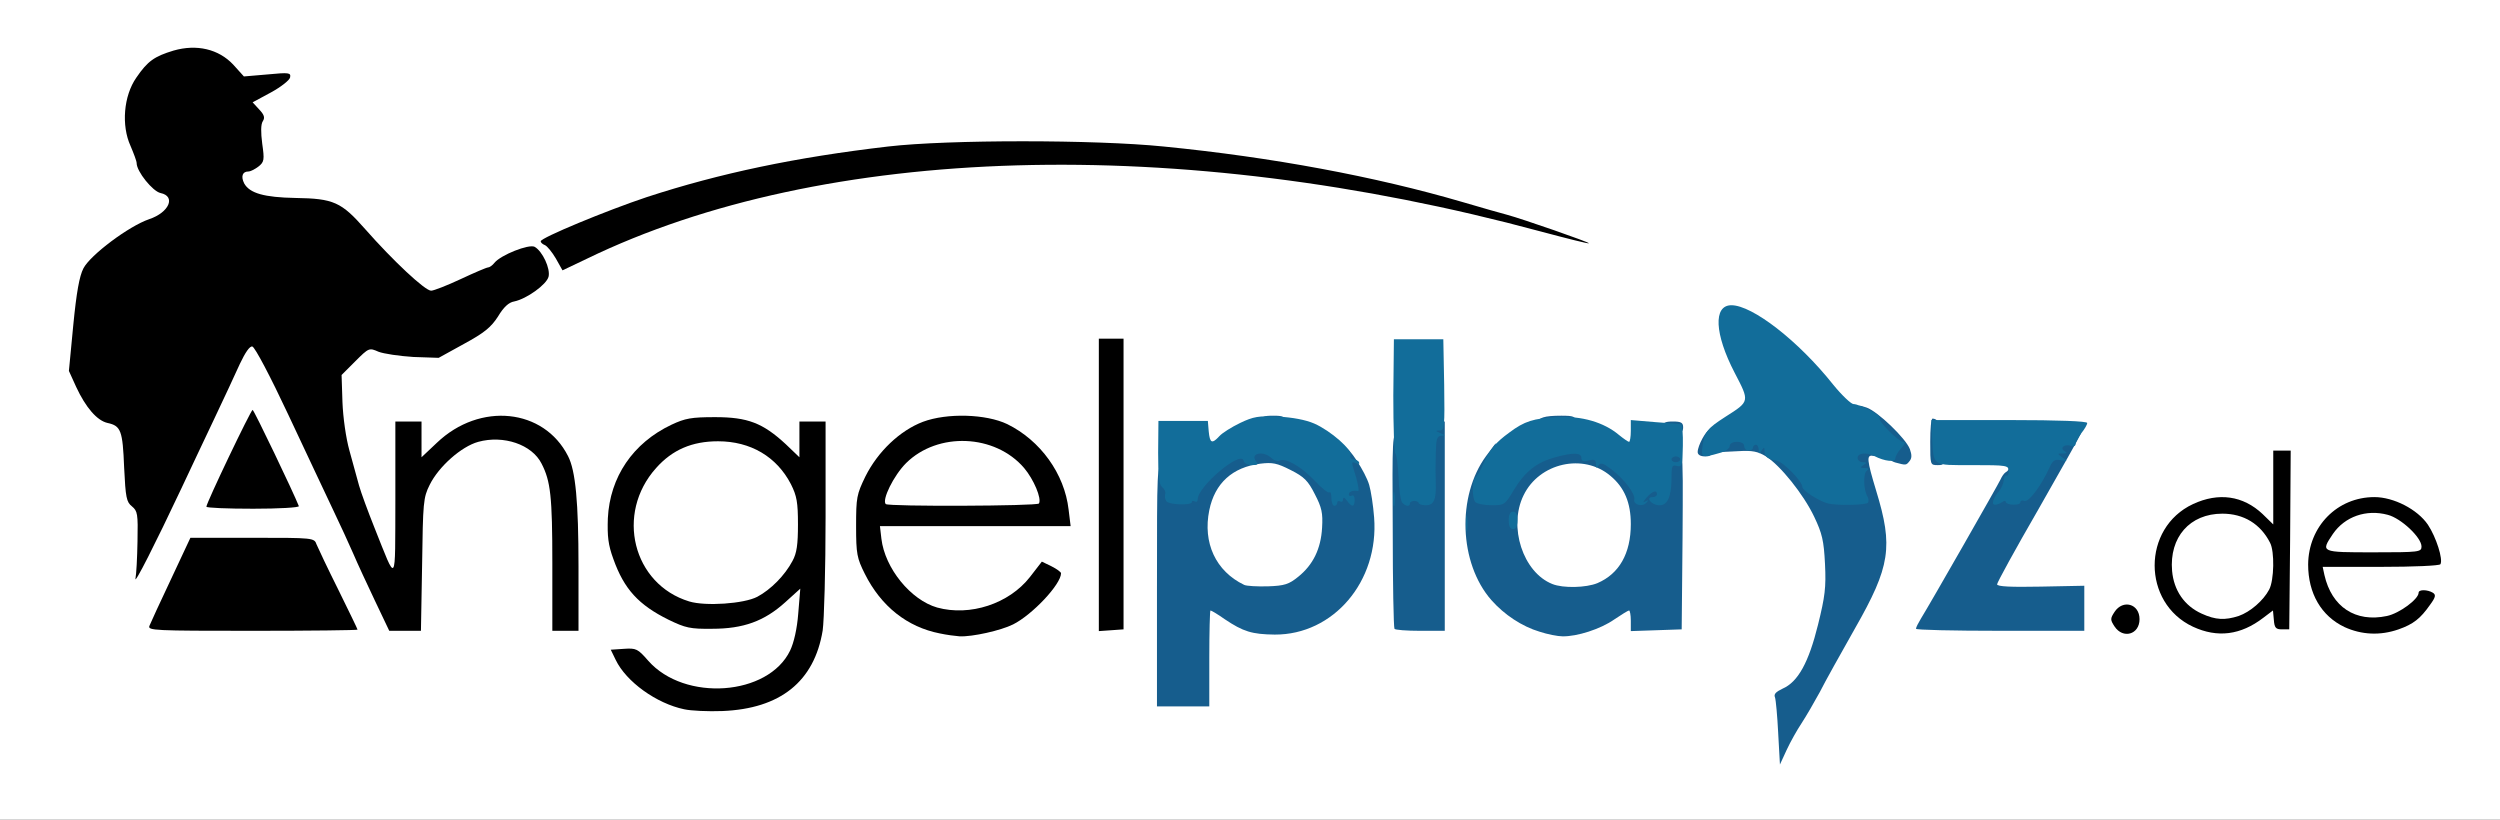 <?xml version="1.0" encoding="utf-8"?>
<!DOCTYPE svg PUBLIC "-//W3C//DTD SVG 1.0//EN" "http://www.w3.org/TR/2001/REC-SVG-20010904/DTD/svg10.dtd">
<svg version="1.0" xmlns="http://www.w3.org/2000/svg" width="430px" height="141px" viewBox="0 0 430 141" preserveAspectRatio="xMidYMid meet">
 <rect x="0" y="0" width="430" height="141" fill="#333333" stroke="none"/>
 <g fill="#ffffff">
  <path d="M0 70.50 l0 -70.50 215 0 215 0 0 70.50 0 70.50 -215 0 -215 0 0 -70.50z m310.50 48.70 c1.55 -2.90 1.55 -2.90 0.25 -1.30 -0.75 0.95 -1.95 1.90 -2.60 2.15 -0.85 0.30 -1.15 0.70 -0.95 1.25 0.15 0.45 0.30 1.25 0.30 1.85 l0 1.05 0.75 -1 c0.35 -0.60 1.40 -2.40 2.25 -4z m-182.15 0.95 c0.65 -0.25 -1.05 -0.40 -4.50 -0.40 -3.10 0 -6.25 -0.15 -7.10 -0.40 -1.15 -0.30 -1.30 -0.25 -0.60 0.15 2.20 1.35 9.25 1.75 12.20 0.65z m78.15 -8.40 l0 -8.25 1.85 0 c1 0 2.20 0.30 2.60 0.70 0.45 0.40 1.90 1.30 3.25 2 7.50 3.95 17.30 -1.90 20.10 -12.10 1.50 -5.35 -0.15 -11.30 -4.40 -15.90 -2.40 -2.60 -6.30 -4.60 -9.70 -5 -2.05 -0.25 -3 -0.10 -5.30 1 -1.50 0.70 -3.15 1.75 -3.65 2.30 -0.60 0.65 -1.55 1 -2.85 1 -1.85 0 -1.90 -0.05 -1.90 -1.75 l0 -1.75 -3 0 -3 0 0 23 0 23 3 0 3 0 0 -8.25z m111.30 -5.55 c5.05 -8.90 5.60 -10.90 4.45 -16.45 -0.45 -2.15 -1.25 -5.10 -1.80 -6.55 -0.55 -1.50 -0.95 -3.50 -0.85 -4.55 0.15 -1.65 0.30 -1.90 1.60 -2.05 0.75 -0.10 2.05 0.10 2.85 0.45 2.50 1 2.25 0.05 -0.55 -2.60 -1.80 -1.65 -3.40 -2.70 -4.90 -3.10 -1.85 -0.50 -2.70 -1.15 -4.90 -3.85 -6 -7.45 -15 -14.45 -16.15 -12.55 -0.65 1 0.15 3.55 2.40 7.80 3.20 6 2.85 7.75 -2 10.65 -0.95 0.60 -2.15 1.45 -2.55 1.95 -0.80 0.85 -0.60 0.90 3.65 0.75 3.85 -0.15 4.70 -0.05 6.20 0.90 2.45 1.50 6.45 6.50 8.35 10.40 1.50 3.10 1.60 3.80 1.80 9.60 0.20 6.15 -0.05 8 -2.20 16 -0.55 2.05 0.20 0.90 4.60 -6.80z m-177.85 0.75 c0.30 -1.75 0.55 -9.90 0.55 -18.05 0 -12.90 -0.10 -14.90 -0.75 -14.90 -0.60 0 -0.75 0.65 -0.75 3 0 2.85 -0.05 3 -1.25 3 l-1.25 0 1.10 1.90 c0.85 1.45 1.10 2.95 1.30 7.10 0.20 5.05 0 6.25 -1.65 10.15 -0.30 0.65 -0.10 0.85 0.75 0.85 1.15 0 1.15 0.05 0.85 5.40 -0.15 2.95 -0.40 5.80 -0.60 6.35 -0.20 0.60 0 0.50 0.45 -0.30 0.40 -0.70 1 -2.75 1.25 -4.50z m28.75 0.30 c2 -0.35 6.50 -2.35 7 -3.15 0.15 -0.25 -0.90 0.15 -2.35 0.85 -2.30 1.15 -3.20 1.30 -7.85 1.30 -2.90 0 -5.80 -0.15 -6.50 -0.35 -0.70 -0.20 -0.45 -0.05 0.50 0.40 1.95 0.90 5.40 1.65 6.50 1.45 0.40 -0.10 1.65 -0.30 2.70 -0.50z m102.60 0.05 c1.45 -0.35 3.60 -1.40 4.85 -2.25 1.50 -1 2.90 -1.55 4.05 -1.55 1.75 0 1.80 0.05 1.80 1.75 l0 1.80 2.90 -0.15 2.85 -0.15 0.15 -16.35 0.10 -16.40 -3 0 -3 0 0 1.75 c0 1.70 -0.10 1.75 -1.80 1.75 -1.20 0 -2.30 -0.40 -3.25 -1.20 -1.60 -1.35 -6.40 -3.30 -8.10 -3.30 -3.80 0 -8.70 2.85 -11.55 6.70 -2.45 3.35 -4.05 8.55 -3.60 12.10 0.80 7.05 5.95 13.35 12.60 15.35 1.35 0.45 2.45 0.80 2.45 0.80 0 0.05 1.15 -0.25 2.55 -0.65z m-212.80 -0.50 c0 -0.15 -1.40 -3.05 -3.10 -6.50 l-3.05 -6.30 -9.05 0 -9.05 0 -3.10 6.50 -3.10 6.50 15.25 0 c8.35 0 15.20 -0.10 15.20 -0.20z m12.60 -11.15 c0.15 -10.40 0.25 -11.60 1.20 -13.50 l1.05 -2.15 -1.15 0 c-1.15 0 -1.20 -0.20 -1.20 -3 0 -2.35 -0.15 -3 -0.75 -3 -0.65 0 -0.75 1.80 -0.75 13.25 l0 13.25 -1.70 0 c-1.15 0 -1.75 -0.25 -1.95 -0.85 -0.15 -0.50 -1.35 -3.50 -2.60 -6.65 -1.30 -3.15 -2.65 -6.75 -3 -8 -0.35 -1.25 -1.10 -3.95 -1.65 -6.05 -0.75 -2.70 -1.10 -5.60 -1.20 -9.85 l-0.15 -6.05 2.25 -2.25 c2 -2.05 2.45 -2.30 4.50 -2.30 1.25 0.05 2.80 0.35 3.50 0.75 0.70 0.40 2.45 0.70 3.90 0.75 2.30 0 3.35 -0.35 7 -2.35 3.40 -1.90 4.55 -2.85 5.75 -4.70 0.95 -1.60 1.85 -2.45 2.80 -2.60 1.70 -0.35 5.55 -2.85 5.55 -3.55 0 -0.30 -0.35 -0.95 -0.75 -1.45 -0.60 -0.85 -0.90 -0.85 -2.40 -0.40 -0.95 0.35 -2.15 1.05 -2.60 1.55 -0.50 0.55 -1.10 1 -1.35 1 -0.25 0 -2.30 0.90 -4.65 2 -3.10 1.45 -4.85 2 -6.60 2 -2.30 0 -2.60 -0.15 -5.95 -3.40 -1.95 -1.85 -4.95 -5 -6.75 -7.05 -1.75 -2 -3.85 -4 -4.60 -4.40 -0.85 -0.40 -3.55 -0.80 -6.75 -0.95 -8.30 -0.45 -10.10 -1.35 -10.10 -5.30 0 -1.70 0.20 -1.95 1.80 -2.65 l1.80 -0.75 -0.35 -3.35 c-0.20 -1.90 -0.55 -3.60 -0.80 -3.85 -0.25 -0.30 -0.45 -1.25 -0.45 -2.15 0 -1.25 0.30 -1.80 1.40 -2.35 l1.35 -0.75 -2.20 -0.05 c-1.90 0 -2.45 -0.25 -4 -1.95 -3.80 -4.10 -9.85 -3.15 -13.50 2.15 -2.10 3.05 -2.45 5.95 -1.10 8.95 0.60 1.25 1.05 2.55 1.05 2.90 0 1.45 2.75 4.85 4.10 5.15 1.30 0.25 1.40 0.45 1.40 2.55 0 3.15 -0.60 4.05 -3.35 4.95 -3.45 1.15 -10.10 6.15 -11.30 8.40 -0.60 1.25 -1.15 4.10 -1.65 8.50 -0.65 6.55 -0.65 6.65 0.50 9.15 1.55 3.35 3.50 5.60 5.30 6 2.30 0.50 2.60 1.30 2.85 7.65 0.25 5.10 0.40 5.95 1.25 6.65 0.65 0.50 1.10 1.60 1.25 3.15 l0.30 2.35 2.20 -4.65 c1.25 -2.55 2.65 -5.55 3.15 -6.65 0.50 -1.10 2.35 -5.05 4.10 -8.75 1.75 -3.70 3.85 -8.15 4.65 -9.90 l1.45 -3.15 2.25 0.15 2.20 0.15 5.40 11.50 c3 6.35 6.40 13.65 7.65 16.25 1.25 2.60 2.85 6.10 3.55 7.70 0.70 1.65 2.40 5.30 3.75 8.15 2.15 4.45 2.65 5.15 3.70 5.15 l1.20 0 0.20 -11.35z m26.90 1.75 c0 -5.25 -0.25 -11.05 -0.55 -12.85 -0.50 -2.90 -2.50 -7.55 -3.30 -7.55 -0.15 0 0.05 0.50 0.45 1.15 1.50 2.30 1.90 5.80 1.90 17.30 0 9.95 0.10 11.55 0.75 11.55 0.65 0 0.75 -1.40 0.75 -9.60z m27.75 8.80 c1.70 -0.35 1.20 -0.45 -3.25 -0.75 -2.90 -0.15 -5.70 -0.45 -6.25 -0.65 -0.55 -0.15 -0.20 0.05 0.75 0.50 2 0.95 4.90 1.65 6 1.45 0.40 -0.10 1.65 -0.35 2.75 -0.55z m66.15 -22.85 c0.10 -20.55 0 -23.35 -0.65 -23.35 -0.65 0 -0.75 2.90 -0.75 23.55 0 18.60 0.15 23.50 0.65 23.35 0.45 -0.20 0.65 -5.45 0.75 -23.55z m55.10 0.15 l0 -23.50 -3 0 -3 0 0 20.15 c0 11.05 0.15 21.60 0.35 23.50 l0.30 3.35 2.65 0 2.70 0 0 -23.50z m110 21.25 l0 -2.25 -7.50 0 -7.50 0 0 -2 c0 -1.65 1.05 -3.90 6.05 -12.65 3.35 -5.80 6.50 -11.35 7.05 -12.20 l1 -1.65 -11.30 0 -11.30 0 0 2.25 0 2.25 6.75 0 6.75 0 0 1.95 c0 1.10 -0.30 2.20 -0.75 2.55 -0.40 0.35 -0.75 0.80 -0.75 1 0 0.15 -2.05 3.90 -4.55 8.30 -2.50 4.35 -5.45 9.45 -6.50 11.35 l-1.90 3.35 12.25 0 12.20 0 0 -2.25z m-201 -0.40 c0 -0.10 -0.75 -0.80 -1.60 -1.65 l-1.65 -1.45 1.45 1.65 c1.40 1.50 1.80 1.85 1.80 1.45z m-47.75 -7.90 c-1.05 -2.90 -0.95 -9.60 0.10 -12.65 0.50 -1.35 1.80 -3.50 2.85 -4.75 l2 -2.30 -1.90 1.75 c-2.35 2.20 -4.90 7.30 -5.20 10.45 -0.20 2.30 0.25 4.30 1.75 7.95 0.95 2.30 1.25 2 0.40 -0.45z m42.25 -0.15 c-0.25 -0.75 -0.50 -2.70 -0.50 -4.35 l0 -2.95 16.20 0 16.20 0 -0.45 -2.05 c-0.25 -1.15 -0.95 -2.85 -1.50 -3.90 -0.60 -1.10 -0.85 -1.30 -0.60 -0.55 0.20 0.70 0.40 2.25 0.40 3.50 l0 2.25 -14.75 0 -14.75 0 0.05 -2.65 c0.05 -1.45 0.35 -2.95 0.70 -3.35 0.35 -0.45 0.50 -0.90 0.35 -1.10 -0.20 -0.15 -0.95 1.05 -1.70 2.65 -1.15 2.45 -1.40 3.60 -1.35 6.70 0.05 2.35 0.35 4.45 0.90 5.70 0.95 2.10 1.60 2.20 0.80 0.10z m-102 -10.50 c0 -0.50 -5.05 -10.90 -5.20 -10.75 -0.10 0.10 -1.30 2.60 -2.70 5.60 l-2.55 5.35 5.25 0 c2.85 0 5.20 -0.10 5.20 -0.20z m110.25 -10.60 c2.35 -1 10.65 -1.20 12.90 -0.25 0.80 0.30 1.30 0.35 1.15 0.10 -0.55 -0.80 -4.95 -2.05 -7.35 -2.05 -2.85 0 -7.50 1.65 -9.10 3.15 -0.65 0.60 -0.80 0.85 -0.35 0.50 0.45 -0.35 1.70 -1 2.75 -1.45z m-35.05 -0.90 c4.80 0 4.85 0 3 -0.70 -2.60 -0.90 -6.50 -0.50 -9.95 1.10 -1.50 0.70 -2.75 1.35 -2.75 1.50 0 0.15 1.05 -0.25 2.40 -0.80 1.85 -0.85 3.35 -1.10 7.30 -1.10z m-34.45 -0.55 c-1.70 -0.80 -3.40 -0.90 -5.25 -0.35 -0.95 0.25 -0.50 0.40 2 0.65 4.85 0.40 4.85 0.40 3.25 -0.30z m19.30 -34.75 c14.70 -5.90 32.55 -9.80 52.70 -11.55 7.45 -0.65 26.20 -0.85 37 -0.35 l6.50 0.30 -6.50 -0.70 c-9.75 -1.10 -34.45 -1.10 -44 0 -20.20 2.35 -36.50 6.25 -51.45 12.40 -3.35 1.35 -6.10 2.55 -6.20 2.65 -0.10 0.10 0.10 0.60 0.45 1.10 0.60 0.95 0.65 0.95 3.60 -0.45 1.65 -0.80 5.20 -2.35 7.90 -3.40z"/>
  <path d="M212.50 102.10 c-3.80 -1.85 -6 -5.20 -6.35 -9.75 -0.35 -4.40 0.60 -8.50 2.45 -10.65 2.20 -2.50 4.05 -3.25 8.35 -3.55 3.45 -0.20 4.05 -0.10 6.55 1.20 2.30 1.15 3 1.85 4.15 4.15 1.30 2.50 1.40 3.15 1.25 7.25 -0.20 5.25 -1.15 7.55 -4.10 9.95 -1.80 1.45 -2.15 1.55 -6.70 1.65 -2.70 0.05 -5.20 -0.05 -5.60 -0.25z"/>
  <path d="M265.50 101.95 c-1.90 -0.75 -3.95 -2.95 -5.05 -5.30 -1.35 -3 -1.35 -10.05 0.10 -12.95 1.75 -3.65 5.50 -5.70 10.45 -5.70 4.80 0 8.15 1.85 10 5.55 1.25 2.40 1.40 10.35 0.30 13 -0.95 2.30 -2.95 4.35 -5.05 5.25 -1.95 0.80 -8.80 0.90 -10.75 0.15z"/>
 </g>
 <g fill="#000000">
  <path d="M117.70 122 c-4.80 -1 -10 -4.75 -11.80 -8.50 l-0.85 -1.75 2.25 -0.15 c2.15 -0.15 2.40 0 4.20 2.05 6.25 7.10 20.65 6.05 24.40 -1.75 0.65 -1.35 1.20 -3.75 1.40 -6.40 l0.35 -4.25 -2.60 2.35 c-3.60 3.25 -7.20 4.55 -12.55 4.55 -3.80 0.05 -4.60 -0.15 -7.50 -1.55 -5.15 -2.55 -7.65 -5.25 -9.50 -10.45 -0.90 -2.45 -1.05 -3.90 -0.95 -7 0.35 -7.10 4.30 -12.95 10.95 -16.10 2.35 -1.10 3.40 -1.30 7.50 -1.30 5.60 0 8.20 1 12.15 4.65 l2.35 2.25 0 -3.10 0 -3.05 2.25 0 2.25 0 0 16.40 c0 9 -0.25 17.80 -0.50 19.55 -1.45 8.80 -7.30 13.45 -17.25 13.85 -2.45 0.10 -5.45 -0.05 -6.55 -0.30z m12.55 -19.35 c2.35 -1.25 4.75 -3.70 6.05 -6.15 0.75 -1.35 0.95 -2.85 0.95 -6.30 0 -3.80 -0.20 -4.90 -1.20 -6.90 -2.45 -4.75 -6.95 -7.40 -12.55 -7.40 -4.45 0 -7.85 1.45 -10.65 4.60 -7.05 7.85 -4 20 5.70 22.95 2.80 0.85 9.40 0.40 11.70 -0.80z"/>
  <path d="M161.65 108.95 c-5.60 -1.10 -10.10 -4.65 -12.90 -10.25 -1.35 -2.70 -1.50 -3.40 -1.50 -8.20 0 -4.95 0.10 -5.45 1.60 -8.55 2.15 -4.30 5.95 -7.90 9.90 -9.40 4.15 -1.55 10.85 -1.35 14.50 0.40 5.70 2.80 9.85 8.55 10.55 14.70 l0.35 2.85 -16.40 0 -16.40 0 0.25 2.15 c0.60 5.10 5.05 10.55 9.60 11.85 5.65 1.55 12.35 -0.65 15.95 -5.25 l2.05 -2.65 1.65 0.80 c0.90 0.45 1.65 1 1.65 1.20 0 1.90 -4.95 7.15 -8.25 8.80 -2.10 1.05 -7 2.15 -9.20 2.05 -0.70 -0.05 -2.25 -0.25 -3.40 -0.50z m17.05 -22.35 c0.50 -0.85 -0.90 -4.15 -2.55 -6.10 -5 -5.85 -14.85 -6.25 -20.30 -0.85 -2.15 2.15 -4.20 6.35 -3.50 7.05 0.50 0.45 26.05 0.35 26.35 -0.10z"/>
  <path d="M363.70 107.75 c-0.75 -1.15 -0.75 -1.35 0 -2.50 1.45 -2.20 4.30 -1.40 4.30 1.25 0 2.65 -2.85 3.45 -4.30 1.25z"/>
  <path d="M377.20 107.80 c-8.80 -4.10 -8.80 -17 0 -21.10 4.40 -2.05 8.60 -1.45 11.95 1.70 l1.85 1.80 0 -6.35 0 -6.35 1.50 0 1.50 0 -0.10 15.40 -0.15 15.35 -1.25 0 c-1.05 0 -1.30 -0.25 -1.40 -1.65 l-0.15 -1.60 -1.65 1.25 c-3.90 3 -7.90 3.50 -12.10 1.55z m7.85 -1.85 c2 -0.70 4.25 -2.65 5.25 -4.55 0.85 -1.60 0.95 -6.55 0.15 -8.05 -1.65 -3.25 -4.55 -5 -8.20 -5 -5.60 0 -9.15 4.05 -8.65 9.85 0.30 3.35 2.10 6 5.10 7.35 2.40 1.10 4 1.15 6.35 0.40z"/>
  <path d="M403.25 107.85 c-4 -1.90 -6.25 -5.80 -6.25 -10.75 0.05 -6.55 5 -11.60 11.40 -11.60 3.30 0 7.40 2.10 9.20 4.75 1.40 2.10 2.65 5.95 2.15 6.80 -0.20 0.25 -4.55 0.45 -10.30 0.45 l-9.95 0 0.30 1.40 c1.25 5.50 5.35 8.20 10.75 7.05 2.15 -0.45 5.45 -2.90 5.45 -4 0 -0.60 1.55 -0.55 2.45 0 0.55 0.35 0.50 0.75 -0.50 2.10 -1.65 2.35 -2.85 3.30 -5.40 4.20 -3.15 1.10 -6.35 0.95 -9.30 -0.40z m13.25 -13.85 c0 -1.55 -3.50 -4.85 -5.80 -5.45 -3.70 -1 -7.40 0.30 -9.45 3.30 -2.10 3.15 -2.15 3.15 7 3.15 7.85 0 8.25 -0.05 8.25 -1z"/>
  <path d="M25.70 107.65 c0.20 -0.50 1.85 -4.10 3.70 -8 l3.35 -7.15 10.65 0 c10.55 0 10.65 0 11.05 1.15 0.25 0.60 1.90 4.10 3.75 7.80 1.80 3.65 3.30 6.75 3.30 6.85 0 0.10 -8.10 0.20 -18.05 0.20 -17 0 -18.05 -0.05 -17.75 -0.85z"/>
  <path d="M64.50 103.35 c-1.35 -2.85 -3.05 -6.50 -3.75 -8.15 -0.70 -1.60 -2.30 -5.10 -3.55 -7.70 -1.25 -2.60 -4.65 -9.90 -7.65 -16.25 -3 -6.40 -5.70 -11.55 -6.15 -11.65 -0.45 -0.10 -1.20 1 -2.15 3 -0.80 1.75 -2.80 6.10 -4.50 9.65 -1.70 3.60 -4.20 8.85 -5.55 11.75 -4.50 9.55 -8.15 16.75 -7.90 15.50 0.15 -0.70 0.30 -3.55 0.35 -6.40 0.10 -4.75 0 -5.20 -0.95 -6 -0.95 -0.75 -1.10 -1.50 -1.35 -6.70 -0.25 -6.35 -0.55 -7.15 -2.85 -7.65 -1.80 -0.40 -3.75 -2.65 -5.40 -6.20 l-1.25 -2.75 0.75 -7.85 c0.55 -5.65 1.05 -8.45 1.75 -9.80 1.20 -2.30 7.80 -7.25 11.30 -8.45 3.45 -1.15 4.65 -3.95 1.95 -4.50 -1.35 -0.30 -4.10 -3.70 -4.10 -5.15 0 -0.35 -0.50 -1.65 -1.05 -2.95 -1.60 -3.50 -1.20 -8.60 1 -11.75 1.95 -2.85 3.10 -3.65 6.40 -4.65 4 -1.15 7.75 -0.25 10.25 2.40 l1.85 2.05 4.10 -0.35 c3.65 -0.35 4 -0.30 3.85 0.50 -0.05 0.45 -1.55 1.65 -3.30 2.60 l-3.15 1.70 1.15 1.25 c0.85 0.90 1 1.40 0.60 2 -0.35 0.55 -0.35 1.90 -0.10 3.85 0.40 2.80 0.35 3.15 -0.65 3.95 -0.60 0.45 -1.35 0.85 -1.75 0.85 -1 0 -1.30 0.85 -0.70 2.05 0.95 1.70 3.45 2.40 8.80 2.50 6.60 0.10 7.90 0.70 12 5.35 4.80 5.45 10.30 10.60 11.35 10.60 0.45 0 2.75 -0.90 5.10 -2 2.35 -1.10 4.45 -2 4.70 -2 0.25 0 0.75 -0.35 1.10 -0.80 1.10 -1.35 5.90 -3.25 6.90 -2.75 1.35 0.75 2.75 3.75 2.40 5.15 -0.35 1.35 -3.75 3.80 -5.90 4.25 -0.95 0.15 -1.85 1 -2.80 2.60 -1.20 1.85 -2.35 2.80 -5.85 4.70 l-4.35 2.40 -4.35 -0.15 c-2.40 -0.15 -5.10 -0.55 -6 -0.90 -1.60 -0.70 -1.65 -0.70 -4 1.65 l-2.35 2.35 0.15 4.65 c0.10 2.65 0.60 6.20 1.20 8.35 0.55 2.05 1.30 4.75 1.65 6 0.35 1.25 1.55 4.50 2.65 7.25 3.90 9.75 3.55 10.20 3.60 -4.85 l0 -13.40 2.25 0 2.25 0 0 3.05 0 3.10 2.65 -2.50 c7.40 -7.05 18.40 -5.90 22.55 2.30 1.30 2.50 1.80 7.95 1.80 18.95 l0 11.10 -2.25 0 -2.25 0 0 -11.60 c0 -11.50 -0.30 -14.15 -1.85 -17.15 -1.65 -3.30 -6.55 -4.95 -10.90 -3.75 -2.90 0.80 -6.80 4.25 -8.35 7.40 -1.10 2.20 -1.15 3 -1.30 13.75 l-0.20 11.35 -2.70 0 -2.75 0 -2.45 -5.15z"/>
  <path d="M189 83.40 l0 -25.15 2.15 0 2.10 0 0 25 0 25 -2.10 0.15 -2.15 0.15 0 -25.15z"/>
  <path d="M35.50 87.15 c0 -0.65 7.65 -16.65 7.95 -16.65 0.25 0.05 7.05 14.25 7.95 16.55 0.10 0.25 -3.45 0.45 -7.85 0.45 -4.45 0 -8.05 -0.15 -8.05 -0.35z"/>
  <path d="M95.60 44.45 c-0.65 -1.10 -1.50 -2.15 -1.90 -2.30 -0.40 -0.15 -0.70 -0.45 -0.70 -0.65 0 -0.60 11.35 -5.30 18.25 -7.60 12.55 -4.10 25.60 -6.85 41.50 -8.70 10.30 -1.20 35.60 -1.20 47.40 0 18.70 1.85 36.35 5.15 51.40 9.55 3.40 1 6.90 2 7.70 2.20 2.60 0.70 14.25 4.75 14.05 4.90 -0.10 0.10 -3.85 -0.85 -8.35 -2.05 -62.20 -16.80 -123.30 -15.05 -164 4.70 -2.30 1.10 -4.20 2 -4.20 2 0 0 -0.50 -0.90 -1.15 -2.05z"/>
 </g>
 <g fill="#165d8d">
  <path d="M305.85 126.10 c-0.15 -2.95 -0.40 -5.70 -0.55 -6.15 -0.25 -0.55 0.15 -0.95 1.30 -1.50 2.65 -1.15 4.50 -4.50 6.10 -11 1.20 -4.85 1.40 -6.40 1.20 -10.45 -0.20 -4.05 -0.50 -5.25 -1.85 -8.10 -1.85 -3.90 -5.85 -8.85 -8.30 -10.40 -1.40 -0.85 -2.35 -1.05 -4.75 -0.90 l-3 0.15 0 -1.70 0 -1.70 3.65 0.30 c4.40 0.35 5.35 0.65 5.35 1.90 0 0.70 0.35 0.95 1.35 0.95 0.90 0 1.90 0.65 3.25 2.10 1.05 1.15 1.90 2.30 1.90 2.60 0 1.05 3.45 2.80 5.55 2.80 l2.05 0 -0.30 -1.85 c-0.20 -1.05 -0.50 -2.95 -0.60 -4.25 l-0.30 -2.40 2.55 0 c2.25 0 2.55 0.15 2.55 1 0 0.70 -0.30 1 -0.85 0.90 -1.15 -0.20 -1.05 0.70 0.55 6 2.95 9.65 2.45 13 -3.65 23.70 -2.40 4.25 -5.15 9.15 -6.05 10.95 -0.95 1.75 -2.35 4.15 -3.10 5.30 -0.80 1.20 -1.95 3.25 -2.60 4.65 l-1.15 2.50 -0.30 -5.40z"/>
  <path d="M199 100.75 c0 -20.40 0 -20.75 1 -20.75 0.65 0 1 0.35 1 0.95 0 0.55 0.20 1.15 0.50 1.30 0.25 0.15 0.50 0.75 0.50 1.25 0 1.10 0.65 1.60 1.60 1.20 0.35 -0.15 1.50 -1.45 2.55 -2.90 3.85 -5.35 9.55 -6.55 17.60 -3.65 0.85 0.30 2.40 1.50 3.55 2.70 2.30 2.40 4.60 3.05 3.85 1.05 -0.55 -1.65 -0.50 -4.85 0.10 -5 0.70 -0.15 3.60 4.30 4.25 6.50 0.30 1 0.70 3.55 0.85 5.60 0.85 11 -7 20.20 -17.10 20.15 -3.90 -0.05 -5.40 -0.50 -8.60 -2.65 -1.20 -0.85 -2.30 -1.50 -2.45 -1.50 -0.10 0 -0.20 3.70 -0.20 8.25 l0 8.25 -4.50 0 -4.50 0 0 -20.75z m24.30 -1.55 c2.55 -2.05 3.90 -4.80 4.10 -8.45 0.15 -2.50 -0.05 -3.45 -1.25 -5.75 -1.15 -2.30 -1.85 -3 -4.15 -4.15 -2.35 -1.20 -3.15 -1.35 -5.20 -1.10 -4.80 0.60 -7.85 3.35 -8.80 8 -1.15 5.60 1.10 10.50 6 12.85 0.40 0.20 2.25 0.30 4.10 0.25 2.85 -0.10 3.60 -0.35 5.20 -1.65z"/>
  <path d="M264.80 108.65 c-3 -0.90 -6.05 -2.90 -8.30 -5.45 -5.55 -6.35 -5.95 -17.85 -0.90 -24.75 l1.65 -2.20 0.15 1.45 c0.20 1.45 -1.20 5.25 -2.10 5.85 -0.65 0.50 0.15 1.45 1.25 1.45 0.60 0 1.50 -0.90 2.50 -2.50 1.80 -2.95 3.85 -4.55 6.95 -5.35 2.65 -0.70 7.50 -0.85 7.50 -0.20 0 0.25 0.90 0.55 1.95 0.75 1.45 0.20 2.65 0.95 4.55 2.80 2.05 2 2.90 2.50 4.30 2.50 l1.70 0 0 -2.95 c0 -2.60 0.10 -2.95 1.15 -3.25 2.45 -0.65 2.35 -1.30 2.25 15.60 l-0.15 15.85 -4.35 0.15 -4.40 0.15 0 -1.80 c0 -0.95 -0.15 -1.75 -0.30 -1.75 -0.15 0 -1.30 0.70 -2.55 1.55 -2.35 1.65 -6.40 2.95 -8.90 2.90 -0.80 0 -2.60 -0.35 -3.95 -0.80z m9.95 -8.35 c3.75 -1.60 5.75 -5.10 5.75 -10.15 0 -3.70 -1.10 -6.30 -3.50 -8.30 -4.65 -3.95 -12.25 -2.25 -14.95 3.35 -2.65 5.40 -0.10 13.25 4.95 15.25 1.85 0.75 5.80 0.65 7.75 -0.15z"/>
  <path d="M239.85 108.15 c-0.15 -0.25 -0.30 -7.90 -0.30 -17 -0.10 -16.10 -0.05 -16.65 0.85 -16.65 1.10 0 1.60 1.70 1.60 5.45 0 3.45 0.45 4.55 1.75 4.55 1 0 1.15 -0.30 1.45 -3.85 0.15 -2.10 0.30 -4.80 0.30 -6 0 -2.05 0.05 -2.15 1.50 -2.15 l1.50 0 0 18 0 18 -4.20 0 c-2.35 0 -4.35 -0.15 -4.45 -0.35z"/>
  <path d="M329.55 108.15 c0 -0.25 0.40 -1 0.85 -1.75 1.70 -2.75 13.35 -23.15 13.70 -23.95 0.20 -0.45 0.55 -1 0.85 -1.20 0.90 -0.50 0.60 -1.15 -0.55 -1.40 -0.70 -0.15 -0.45 -0.25 0.75 -0.30 1.80 -0.05 1.85 0 1.85 1.85 0 1.05 -0.25 2.15 -0.60 2.50 -0.45 0.45 -0.35 0.60 0.40 0.60 0.75 0 1.55 -0.90 2.75 -3.05 0.95 -1.65 1.95 -3.30 2.25 -3.60 0.30 -0.35 0.80 -1.10 1.15 -1.75 0.30 -0.60 1.05 -1.10 1.55 -1.10 0.55 0 1 -0.20 1 -0.50 0 -0.25 0.60 -0.50 1.30 -0.50 0.90 0 1.25 0.20 1.05 0.70 -0.15 0.40 -3.45 6.25 -7.30 13 -3.90 6.75 -7.05 12.50 -7.05 12.80 0 0.40 2.40 0.50 7.50 0.40 l7.50 -0.15 0 3.90 0 3.85 -14.50 0 c-7.95 0 -14.50 -0.15 -14.45 -0.35z"/>
  <path d="M326 79.55 c-0.85 -0.25 -1.30 -0.75 -1.40 -1.65 -0.10 -0.70 -0.80 -1.90 -1.65 -2.70 -0.80 -0.75 -1.45 -1.65 -1.45 -2 0 -0.35 -0.45 -0.80 -1 -0.95 -0.65 -0.20 -1 -0.75 -1 -1.50 0 -1.10 0.10 -1.15 1.55 -0.65 1.90 0.65 6.75 5.30 7.45 7.15 0.35 1 0.35 1.55 -0.05 2.05 -0.60 0.75 -0.60 0.75 -2.45 0.25z"/>
  <path d="M332 76 c0 -2.20 0.15 -4 0.40 -4 1.05 0.05 1.50 1.10 1.80 4.40 0.30 3.60 0.30 3.60 -0.95 3.60 -1.25 0 -1.25 -0.05 -1.25 -4z"/>
  <path d="M292 77.75 c0 -1.10 1.45 -3.75 2 -3.75 0.30 0 0.50 1 0.50 2.25 0 2.05 -0.10 2.25 -1.25 2.25 -0.80 0 -1.25 -0.30 -1.25 -0.75z"/>
  <path d="M286 73.50 c0 -0.80 0.35 -1 1.75 -1 1.40 0 1.75 0.20 1.75 1 0 0.80 -0.35 1 -1.75 1 -1.40 0 -1.75 -0.20 -1.75 -1z"/>
  <path d="M217 72.50 c0 -0.85 0.35 -1 2 -1 1.65 0 2 0.15 2 1 0 0.85 -0.35 1 -2 1 -1.65 0 -2 -0.15 -2 -1z"/>
  <path d="M264.50 72.80 c0 -0.95 1.10 -1.30 4.05 -1.30 2.10 0 2.45 0.15 2.45 1 0 0.90 -0.35 1 -3.25 1 -2.45 0 -3.25 -0.15 -3.25 -0.70z"/>
 </g>
 <g fill="#126d9a">
  <path d="M252.15 90 c0 -1.25 0.10 -1.75 0.20 -1.10 0.10 0.60 0.10 1.60 0 2.25 -0.10 0.60 -0.20 0.10 -0.20 -1.15z"/>
  <path d="M259.50 89.50 c0 -1 0.25 -1.50 0.75 -1.50 0.50 0 0.75 0.50 0.75 1.50 0 1 -0.25 1.50 -0.75 1.50 -0.50 0 -0.75 -0.50 -0.75 -1.50z"/>
  <path d="M239.65 85.75 c0 -1.10 0.10 -1.50 0.20 -0.85 0.10 0.60 0.10 1.50 0 2 -0.15 0.45 -0.25 -0.05 -0.20 -1.15z"/>
  <path d="M200.65 86.25 c-0.25 -0.30 -0.35 -0.85 -0.25 -1.20 0.15 -0.40 -0.10 -0.95 -0.50 -1.25 -0.55 -0.45 -0.70 -1.75 -0.70 -5.95 l0.05 -5.45 4.25 0 4.25 0 0.15 1.80 c0.20 2.05 0.55 2.20 1.85 0.80 0.50 -0.55 2.10 -1.55 3.55 -2.25 2.30 -1.10 3.20 -1.25 6.55 -1.10 2.50 0.15 4.70 0.55 6.20 1.20 2.85 1.25 6.60 4.55 6.25 5.50 -0.15 0.35 0.05 0.65 0.45 0.65 0.35 0 0.85 0.20 1 0.50 0.15 0.30 -0.05 0.35 -0.45 0.20 -0.95 -0.35 -0.95 -0.50 -0.05 2.40 0.35 1.30 0.55 2.35 0.35 2.35 -0.95 -0.15 -1.60 0.10 -1.60 0.60 0 0.25 0.25 0.35 0.50 0.20 0.30 -0.15 0.50 0.15 0.50 0.70 0 1.30 -0.45 1.35 -1.30 0.20 -0.45 -0.60 -0.65 -0.70 -0.70 -0.25 0 0.35 -0.20 0.50 -0.50 0.35 -0.25 -0.15 -0.50 -0.05 -0.50 0.20 0 0.30 -0.20 0.55 -0.50 0.55 -0.25 0 -0.50 -0.60 -0.50 -1.35 0 -0.70 -0.15 -1.15 -0.35 -0.95 -0.20 0.15 -1.35 -0.75 -2.60 -2.10 -2.35 -2.45 -5.05 -3.95 -6 -3.35 -0.30 0.15 -0.90 -0.05 -1.35 -0.45 -1.35 -1.35 -3.80 -0.85 -2.65 0.55 0.45 0.50 0.30 0.65 -0.70 0.65 -0.75 0 -1.35 -0.30 -1.45 -0.75 -0.40 -1.90 -7.90 4.40 -7.90 6.65 0 0.35 -0.20 0.50 -0.50 0.35 -0.25 -0.15 -0.50 -0.15 -0.50 0.10 0 0.60 -3.80 0.50 -4.35 -0.10z"/>
  <path d="M241.15 86.40 c-0.25 -0.35 -0.55 -2.35 -0.60 -4.40 -0.10 -2.05 -0.35 -3.85 -0.55 -4 -0.20 -0.15 -0.35 -4.60 -0.35 -9.95 l0.10 -9.70 4.25 0 4.25 0 0.15 7.85 c0.10 7.20 0.05 7.80 -0.75 7.85 -0.80 0 -0.75 0.10 0.10 0.45 0.85 0.35 0.85 0.45 0.15 0.45 -0.75 0.05 -0.90 0.55 -0.95 3.20 -0.05 1.70 -0.05 3.90 0 4.85 0.10 2.90 -0.30 3.90 -1.70 3.90 -0.70 0 -1.25 -0.20 -1.25 -0.40 0 -0.15 -0.35 -0.35 -0.75 -0.35 -0.40 0 -0.75 0.20 -0.75 0.45 0 0.60 -0.80 0.50 -1.35 -0.20z"/>
  <path d="M253.75 86.35 c-0.60 -0.75 -0.55 -3.85 0.05 -4.25 0.25 -0.20 0.90 -1.25 1.35 -2.35 1.10 -2.45 2.05 -3.60 4.45 -5.35 2.60 -1.95 4.15 -2.45 8.30 -2.65 4.15 -0.25 8 0.90 10.55 3.05 0.80 0.65 1.60 1.20 1.75 1.20 0.15 0 0.30 -0.85 0.30 -1.90 l0 -1.85 4.15 0.35 c2.25 0.15 4.25 0.35 4.50 0.35 0.20 0.05 0.35 1.70 0.30 3.75 -0.05 3.35 -0.15 3.65 -1 3.45 -0.85 -0.25 -0.95 0 -0.95 2 0 3.35 -0.70 4.85 -2.20 4.75 -1.35 -0.10 -2.30 -1.40 -1.05 -1.40 0.40 0 0.75 -0.20 0.75 -0.50 0 -0.80 -0.80 -0.55 -1.80 0.60 -0.60 0.70 -0.70 0.95 -0.20 0.65 0.60 -0.30 0.60 -0.25 0.15 0.25 -0.70 0.75 -2.25 0.30 -2.05 -0.60 0.20 -0.95 -1.75 -3.50 -3.90 -5.15 -1.45 -1.10 -1.90 -1.25 -2.25 -0.70 -0.35 0.55 -0.45 0.50 -0.45 -0.25 0 -0.70 -0.25 -0.85 -1.25 -0.60 -0.90 0.25 -1.25 0.10 -1.25 -0.45 0 -0.90 -1.40 -0.95 -4.50 -0.10 -3.15 0.85 -5.20 2.45 -7.10 5.60 -1.55 2.60 -1.65 2.65 -3.85 2.65 -1.25 0 -2.50 -0.25 -2.80 -0.55z m35.25 -7.35 c0 -0.25 -0.35 -0.50 -0.75 -0.50 -0.40 0 -0.75 0.25 -0.75 0.50 0 0.30 0.35 0.50 0.75 0.50 0.40 0 0.75 -0.20 0.75 -0.50z"/>
  <path d="M314.25 86.55 c-1.60 -0.50 -4.25 -2.20 -4.25 -2.80 0 -0.95 -3.25 -4.30 -4.40 -4.50 -1.60 -0.30 -2.10 -0.70 -2.10 -1.65 0 -0.75 -0.10 -0.75 -0.50 -0.10 -0.40 0.65 -0.50 0.60 -0.50 -0.10 0 -0.50 -0.20 -0.90 -0.50 -0.90 -0.25 0 -0.50 0.25 -0.50 0.50 0 0.30 -0.35 0.50 -0.75 0.50 -0.40 0 -0.75 -0.35 -0.75 -0.75 0 -0.45 -0.45 -0.75 -1.25 -0.75 -0.75 0 -1.25 0.30 -1.25 0.75 0 0.40 -0.80 0.95 -1.85 1.20 -2.95 0.85 -3.10 0.75 -2.80 -1.30 0.35 -2.40 0.80 -2.95 3.90 -4.95 4.25 -2.70 4.20 -2.60 1.60 -7.60 -3.45 -6.65 -3.70 -11.60 -0.55 -11.60 3.60 0 11.50 6.10 17.50 13.65 1.50 1.85 3.10 3.35 3.50 3.35 1.05 0 4.85 2 4.50 2.40 -0.45 0.40 3.25 4.10 4.05 4.10 0.45 0 0.35 0.35 -0.35 1.10 -0.55 0.60 -1 1.40 -1 1.75 0 0.70 -1.85 0.50 -3.60 -0.40 -1.30 -0.70 -2.90 -0.55 -2.90 0.30 0 0.40 0.40 0.75 0.90 0.75 0.70 0 0.75 0.10 0.10 0.50 -0.60 0.40 -0.60 0.50 0.25 0.50 0.70 0 0.80 0.15 0.35 0.45 -0.65 0.40 -0.60 3.30 0.10 4.45 0.20 0.35 0.25 0.80 0.10 1.05 -0.30 0.45 -5.55 0.55 -7.05 0.10z"/>
  <path d="M342.85 86.10 c0.15 -0.50 0.60 -1.20 1 -1.65 0.40 -0.45 0.75 -1.30 0.80 -1.85 0 -0.55 0.25 -0.90 0.45 -0.80 0.20 0.15 0.40 -0.20 0.40 -0.75 0 -1 -0.25 -1.05 -6.25 -1.05 -7.10 0 -6.65 0.30 -6.95 -5 l-0.10 -2.75 13.40 0 c8.60 0 13.40 0.20 13.40 0.50 0 0.30 -0.45 1.05 -1 1.75 -0.55 0.70 -1 1.50 -1 1.85 0 0.35 -0.35 0.50 -0.75 0.35 -1.05 -0.40 -2.05 0.30 -1.20 0.85 0.55 0.35 0.45 0.45 -0.25 0.45 -1 0 -1 0 -0.05 0.70 0.95 0.65 0.90 0.70 -0.30 0.45 -1 -0.20 -1.40 0.05 -1.90 1.20 -1.40 3.10 -3.60 6.10 -4.35 5.80 -0.40 -0.15 -0.70 -0.05 -0.70 0.25 0 0.25 -0.55 0.45 -1.25 0.40 -0.70 0 -1.25 -0.25 -1.25 -0.45 0 -0.25 -0.30 -0.25 -0.60 0 -1.15 0.70 -1.85 0.60 -1.55 -0.25z"/>
 </g>
</svg>